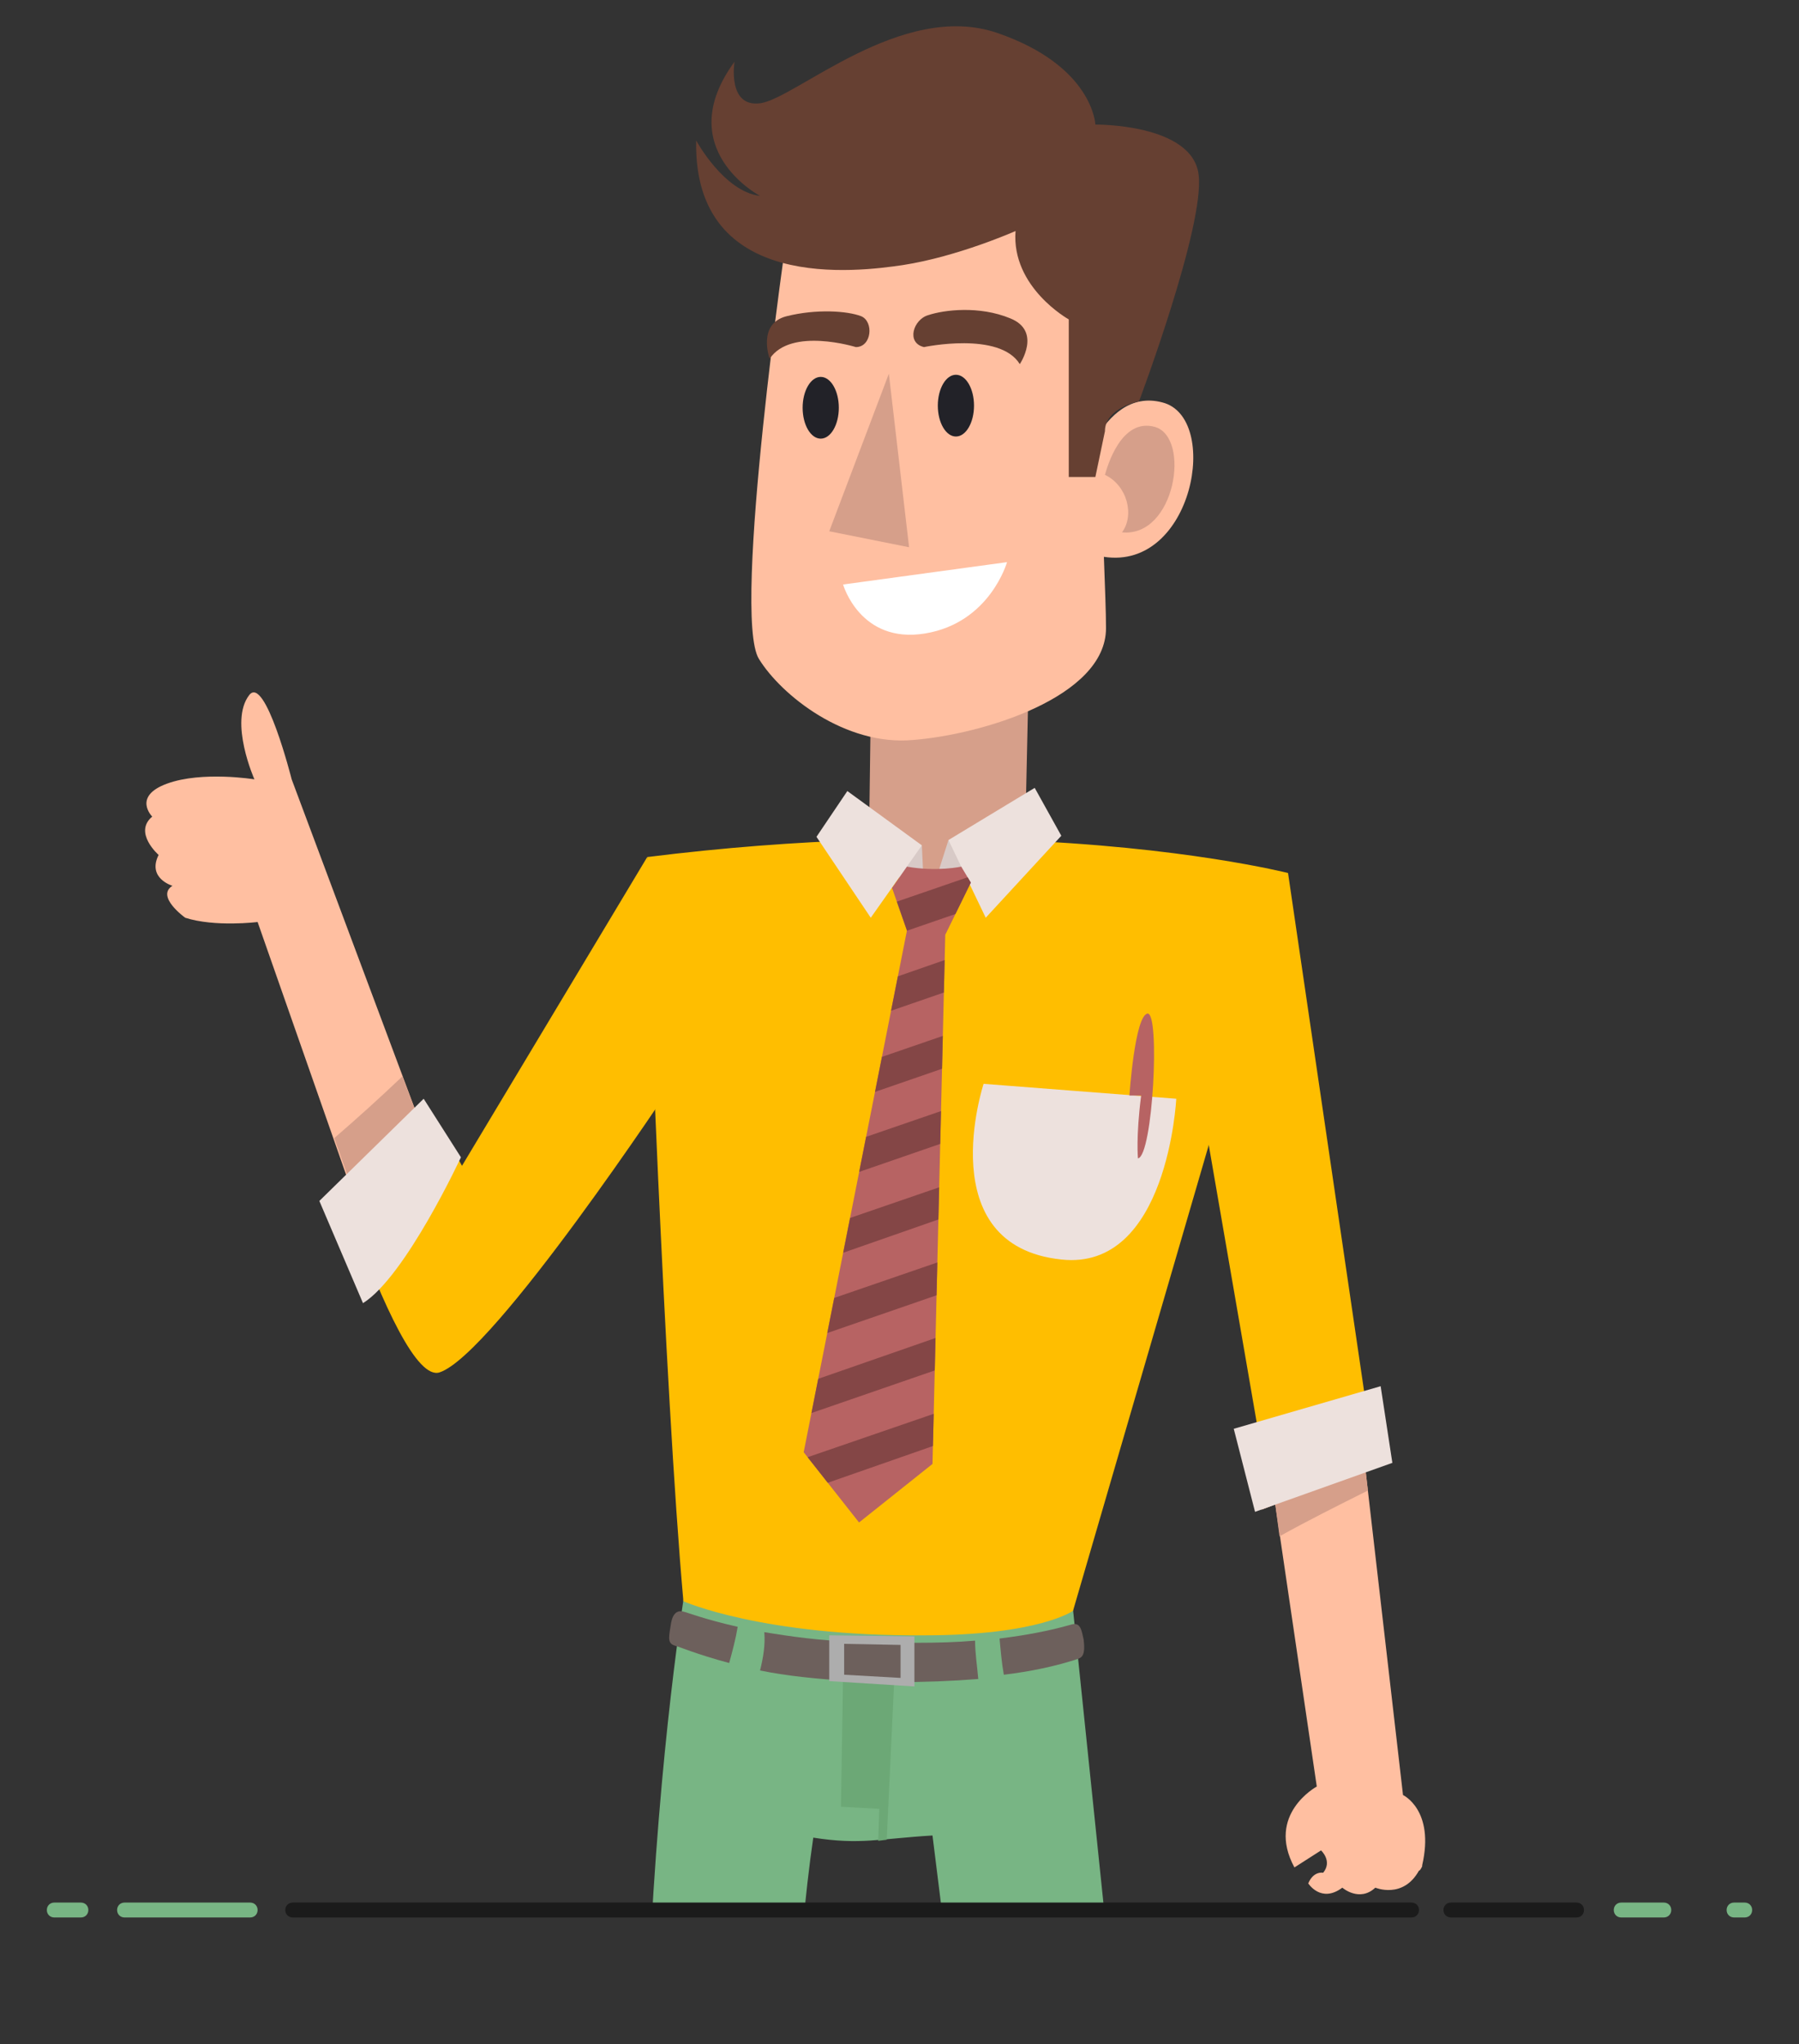 <?xml version="1.0" encoding="utf-8"?>
<!-- Generator: Adobe Illustrator 21.0.0, SVG Export Plug-In . SVG Version: 6.00 Build 0)  -->
<svg version="1.1" xmlns="http://www.w3.org/2000/svg" xmlns:xlink="http://www.w3.org/1999/xlink" x="0px" y="0px"
	 viewBox="0 0 169 192" style="enable-background:new 0 0 169 192;" xml:space="preserve">
<rect x="0" y="0" width="169" height="192" fill="#333333" stroke="none"/>
<style type="text/css">
	.st0{clip-path:url(#SVGID_2_);}
	.st1{fill:#FFBFA1;}
	.st2{fill:#D69F8A;}
	.st3{fill:#506C70;}
	.st4{fill:#405759;}
	.st5{fill:#78B584;}
	.st6{fill:#6CA876;}
	.st7{fill:#664032;}
	.st8{fill:#222228;}
	.st9{fill:#FFFFFF;}
	.st10{fill:#FFBE00;}
	.st11{fill:#6D605C;}
	.st12{fill:#ADADAD;}
	.st13{fill:#544947;}
	.st14{fill:none;stroke:#544947;stroke-width:1.045;stroke-linecap:round;stroke-miterlimit:10;}
	.st15{fill:#D8CAC7;}
	.st16{fill:#EDE1DD;}
	.st17{fill:#B76363;}
	.st18{clip-path:url(#SVGID_4_);}
	.st19{fill:#844646;}
	.st20{fill:#1B1B1B;}
</style>
<g id="background">
</g>
<g id="designed_by_freepik">
</g>
<g id="objects">
	<g>
		<defs>
			<rect id="SVGID_1_" x="2.8" y="-5.5" width="162.7" height="184.4"/>
		</defs>
		<clipPath id="SVGID_2_">
			<use xlink:href="#SVGID_1_"  style="overflow:visible;"/>
		</clipPath>
		<g class="st0">
			<path class="st1" d="M133.6,175.3c0,0,0-0.1,0-0.1c1.2-5.2-1.8-6.6-1.8-6.6l-3.9-33.8l-9.4,7l1.3-0.5l3.9,26.5
				c0,0-4.8,2.6-2.1,7.6l2.5-1.6c0,0,1.1,1,0.2,2.1c0,0-0.9-0.2-1.4,1c0,0,1.2,1.9,3.2,0.4c0,0,0,0,0,0c0,0,1.6,1.4,3.1,0
				c0,0,2.6,1.1,4.1-1.6c0,0,0,0,0,0c0,0,0,0,0,0c0,0,0,0,0,0C133.4,175.7,133.5,175.5,133.6,175.3
				C133.5,175.4,133.5,175.4,133.6,175.3z"/>
			<path class="st1" d="M34.6,116.3L24.2,86.6c0,0-4,0.5-6.8-0.4c0,0-2.8-2-1.2-3c0,0-2.4-0.7-1.3-2.9c0,0-2.4-2.1-0.6-3.6
				c0,0-1.9-1.9,1.4-3.1c3.3-1.2,8.2-0.4,8.2-0.4s-2.4-5.4-0.5-7.9c1.5-2,4,7.9,4,7.9l16.9,45.2L34.6,116.3z"/>
			<path class="st2" d="M120.2,144.3c2.7-1.5,5.5-2.9,8.3-4.3l-0.6-5.2l-9.4,7l1.3-0.5L120.2,144.3z"/>
			<path class="st2" d="M37.8,101.1c-2.1,2-4.2,3.9-6.4,5.8l3.3,9.3l9.6,2.1L37.8,101.1z"/>
			<polygon class="st3" points="67.4,260 69.6,274.9 75.6,275 73.9,258.7 			"/>
			<polygon class="st3" points="103,266 105.6,281 111.5,281 109.5,264.7 			"/>
			<path class="st4" d="M74.9,268.4l-1-9.6l-6.5,1.2l1.3,8.3C70.5,268.4,72.8,268.5,74.9,268.4z"/>
			<path class="st4" d="M110.4,271.3l-0.8-6.6L103,266l1.1,6.3C106.1,272,108.3,271.8,110.4,271.3z"/>
			<path class="st5" d="M112.9,267.9l-12.7-122.5l-0.7,0.1c-5.1-10.5-24.6-0.9-32.2,3.3l-2.8-0.4c-0.4,2.3-9.5,57.5,1.4,117.5
				c0,0,6.2,2,11.5-1.8c-4.4-26.2-4.1-70.2-1-91.5c4.4,0.7,6.2,0.1,11.2-0.2c0,0,10.6,85.9,12.8,96.8
				C107.1,271.9,112.9,267.9,112.9,267.9z"/>
			<polygon class="st6" points="79.2,157.3 79,169.7 82.6,169.9 82.5,172.9 83.3,172.8 84,157.9 			"/>
			<polygon class="st2" points="81.8,66.7 81.5,88.7 96.2,83.3 96.7,60.6 			"/>
			<path class="st1" d="M109.2,37.8c-3-0.8-5,1.3-6.2,3.3C102.5,33.7,102,27,102,27s-2.7-7.9-16-6.7c-12,1.1-12,1.1-12,1.1
				s-5.3,36.4-2.7,40.5c2.1,3.4,8.1,8.2,14.5,7.6c6.4-0.5,18.1-4,18.1-10.5c0-1.5-0.1-3.9-0.2-6.7C112.1,53.6,114.7,39.2,109.2,37.8
				z"/>
			<path class="st2" d="M108.5,40.1c-3.2-0.9-4.5,3.8-4.7,4.5c2.1,1,2.8,3.8,1.6,5.4C110.4,50.5,111.9,41.1,108.5,40.1z"/>
			<path class="st7" d="M103.8,40.5l-0.9,4.3h-2.5V30c0,0-5.4-3-5-8.3c0,0-5.4,2.4-10.6,3.2c-4.1,0.6-19.7,2.7-19.4-11.7
				c0,0,2.6,4.8,6,5.2c0,0-8.4-4.4-2.4-12.6c0,0-0.7,4.3,2.4,3.9C74.7,9.3,84.7,0,93.7,3.1s9.2,8.6,9.2,8.6s9.1-0.1,9.7,4.7
				c0.6,4.8-5.6,21.3-5.6,21.3S103.8,38.3,103.8,40.5z"/>
			<g>
				<path class="st7" d="M86.8,32.6c0,0,7.1-1.5,9,1.6c0,0,2.1-3.1-0.9-4.3c-2.9-1.2-6.2-0.8-7.7-0.3C85.8,30,85.1,32.2,86.8,32.6z"
					/>
				<path class="st7" d="M80.4,32.6c0,0-6.1-1.9-8.1,1.1c0,0-1.2-3.3,1.6-4c2.8-0.7,5.7-0.5,7,0C82.1,30.2,81.9,32.6,80.4,32.6z"/>
				<ellipse class="st8" cx="89.8" cy="38.1" rx="1.7" ry="2.9"/>
				<ellipse class="st8" cx="77.1" cy="38.3" rx="1.7" ry="2.9"/>
			</g>
			<polygon class="st2" points="83.5,35.1 77.9,49.9 85.4,51.4 			"/>
			<path class="st9" d="M79.2,54.9l15.4-2.1c0,0-1.6,5.7-7.7,6.7C80.8,60.5,79.2,54.9,79.2,54.9z"/>
			<path class="st10" d="M60.8,85.9c0,0,1.6,44.4,3.4,64.5c0,0,7.4,3.3,22.6,3.2c10.8,0,14-2.3,14-2.3L121,82c0,0-9.8-2.5-26.2-3.1
				l-7.9,6.9c0,0-1.9-5.7-5.9-6.9c-6.2,0.2-13,0.7-20.2,1.6V85.9z"/>
			<g>
				<polygon class="st10" points="119.3,140.8 109.5,84.1 121,82 129,136.5 				"/>
			</g>
			<g>
				<path class="st10" d="M60.8,80.5l-17.4,29l-2.1-3.8c-2.8,2.9-5.4,5.9-8.3,8.7c3,8.3,6.2,15.2,8.3,14.5c5.1-1.7,22-27.3,22-27.3
					L60.8,80.5z"/>
			</g>
			<g>
				<path class="st11" d="M69.3,152.8c-3.1-0.7-4.9-1.4-5-1.4c-0.9-0.3-1.2,0.5-1.3,1.3c-0.2,1.2-0.3,1.7,0.5,1.9c0.1,0,2,0.8,5,1.6
					C68.8,155.1,69.1,154,69.3,152.8z"/>
				<path class="st11" d="M91.6,154.1c-3.5,0.3-7.3,0.2-11.4,0.1c-3.2-0.1-6-0.5-8.4-0.9c0.1,1.2-0.1,2.4-0.4,3.6
					c2.4,0.5,5.3,0.8,8.6,1c1.3,0.1,2.6,0.1,3.9,0.1c2.9,0,5.5-0.1,8-0.3C91.8,156.5,91.6,155.3,91.6,154.1z"/>
				<path class="st11" d="M101.8,154c-0.2-0.9-0.3-1.7-1.2-1.4c-2.1,0.6-4.3,1-6.7,1.3c0.1,1.1,0.2,2.3,0.4,3.4
					c2.5-0.3,4.9-0.8,7-1.5C101.9,155.6,101.9,154.9,101.8,154z"/>
			</g>
			<path class="st12" d="M77.9,153.6v4.3l8,0.5v-4.7L77.9,153.6z M84.6,157.6l-5.3-0.3v-2.9l5.3,0.1V157.6z"/>
			<g>
				<path class="st11" d="M67.1,271.8c0,0-3.4,4.3-8.6,5.8c-5.2,1.5-12.1,4.5-11.7,7.5c0,0,9.9,2.6,22.4-1.5v1.3l8.2-0.3V274
					l-6.8,0.5l0.5-1L67.1,271.8z"/>
				<path class="st13" d="M62.1,284.4c-9.4,2.4-14.6,0.2-15.2,0c-0.1,0.3-0.1,0.5-0.1,0.8c0,0,9.9,2.6,22.4-1.5v1.3l8.2-0.3v-2.1
					C74.5,282.7,69.4,282.5,62.1,284.4z"/>
				<path class="st14" d="M64.4,274.4c0,0,2,0.7,3.7,3.3"/>
				<path class="st14" d="M62.6,275.2c0,0,2,0.7,3.7,3.3"/>
				<path class="st14" d="M60.7,276c0,0,2,0.7,3.7,3.3"/>
			</g>
			<g>
				<path class="st11" d="M113.3,273.9c0,0,3.4,4.3,8.6,5.8c5.2,1.5,12.1,4.5,11.7,7.5c0,0-9.9,2.6-22.4-1.5v1.3l-8.2-0.3v-10.6
					l6.8,0.5l-0.5-1L113.3,273.9z"/>
				<path class="st13" d="M118.3,286.4c9.4,2.4,14.6,0.2,15.2,0c0.1,0.3,0.1,0.5,0.1,0.8c0,0-9.9,2.6-22.4-1.5v1.3l-8.2-0.3v-2.1
					C106,284.7,111,284.6,118.3,286.4z"/>
				<path class="st14" d="M116,276.5c0,0-2,0.7-3.7,3.3"/>
				<path class="st14" d="M117.8,277.3c0,0-2,0.7-3.7,3.3"/>
				<path class="st14" d="M119.7,278.1c0,0-2,0.7-3.7,3.3"/>
			</g>
			<polygon class="st15" points="86.9,85.8 89.1,78.9 93.4,81.1 			"/>
			<polygon class="st15" points="86.6,79.4 86.9,85.8 83.5,81.1 			"/>
			<polygon class="st16" points="76.7,78.6 81.8,86.2 86.6,79.4 79.6,74.3 			"/>
			<polygon class="st16" points="99.7,78.5 92.6,86.2 89.1,78.9 97.2,74 			"/>
			<path class="st17" d="M90.3,81.4c0,0-2.3,0.5-5.1,0l-1.4,2l1.4,4l-9.7,49l5.2,6.6l6.9-5.5l1.2-49.7l2.4-4.9L90.3,81.4z"/>
			<path class="st16" d="M92.4,101.8l18.1,1.4c0,0-0.8,16.2-10.8,15.1C87.4,117,92.4,101.8,92.4,101.8z"/>
			<path class="st17" d="M106.1,102.9c0,0,0.5-7.5,1.7-7.7c1.2-0.1,0.5,13.4-0.9,13.6c0,0-0.2-2,0.3-5.9L106.1,102.9z"/>
			<g>
				<defs>
					<path id="SVGID_3_" d="M90.3,81.4c0,0-2.3,0.5-5.1,0l-1.4,2l1.4,4l-9.7,49l5.2,6.6l6.9-5.5l1.2-49.7l2.4-4.9L90.3,81.4z"/>
				</defs>
				<clipPath id="SVGID_4_">
					<use xlink:href="#SVGID_3_"  style="overflow:visible;"/>
				</clipPath>
				<g class="st18">
					<g>
						<polygon class="st19" points="73.1,91.6 72,88.9 97,80.3 98,83 						"/>
					</g>
					<g>
						<polygon class="st19" points="73.1,98.6 72,96 97,87.3 98,90 						"/>
					</g>
					<g>
						<polygon class="st19" points="73.1,105.7 72,103 97,94.4 98,97.1 						"/>
					</g>
					<g>
						<polygon class="st19" points="73.1,112.7 72,110 97,101.4 98,104.1 						"/>
					</g>
					<g>
						<polygon class="st19" points="73.1,119.8 72,117.1 97,108.5 98,111.1 						"/>
					</g>
					<g>
						<polygon class="st19" points="73.1,126.8 72,124.1 97,115.5 98,118.2 						"/>
					</g>
					<g>
						<polygon class="st19" points="73.1,133.8 72,131.2 97,122.5 98,125.2 						"/>
					</g>
					<g>
						<polygon class="st19" points="73.1,140.9 72,138.2 97,129.6 98,132.2 						"/>
					</g>
				</g>
			</g>
			<polygon class="st16" points="115.9,134.2 129.7,130.2 130.8,137.4 117.9,142 			"/>
			<path class="st16" d="M39.8,103.2l3.5,5.5c0,0-5.2,11.2-9.2,13.7l-4.1-9.6L39.8,103.2z"/>
		</g>
	</g>
	<path class="st20" d="M27.5,178.7h105.1c0.4,0,0.7,0.3,0.7,0.7s-0.3,0.7-0.7,0.7H27.5c-0.4,0-0.7-0.3-0.7-0.7
		S27.1,178.7,27.5,178.7z"/>
	<path class="st20" d="M136.3,178.7h11.8c0.4,0,0.7,0.3,0.7,0.7s-0.3,0.7-0.7,0.7h-11.8c-0.4,0-0.7-0.3-0.7-0.7
		S135.9,178.7,136.3,178.7z"/>
	<path class="st5" d="M11.7,178.7h11.8c0.4,0,0.7,0.3,0.7,0.7s-0.3,0.7-0.7,0.7H11.7c-0.4,0-0.7-0.3-0.7-0.7S11.3,178.7,11.7,178.7z
		"/>
	<path class="st5" d="M5.1,178.7h2.5c0.4,0,0.7,0.3,0.7,0.7s-0.3,0.7-0.7,0.7H5.1c-0.4,0-0.7-0.3-0.7-0.7S4.7,178.7,5.1,178.7z"/>
	<path class="st5" d="M152.3,178.7h4c0.4,0,0.7,0.3,0.7,0.7s-0.3,0.7-0.7,0.7h-4c-0.4,0-0.7-0.3-0.7-0.7S151.9,178.7,152.3,178.7z"
		/>
	<path class="st5" d="M162.9,178.7h1c0.4,0,0.7,0.3,0.7,0.7s-0.3,0.7-0.7,0.7h-1c-0.4,0-0.7-0.3-0.7-0.7S162.5,178.7,162.9,178.7z"
		/>
</g>
</svg>
